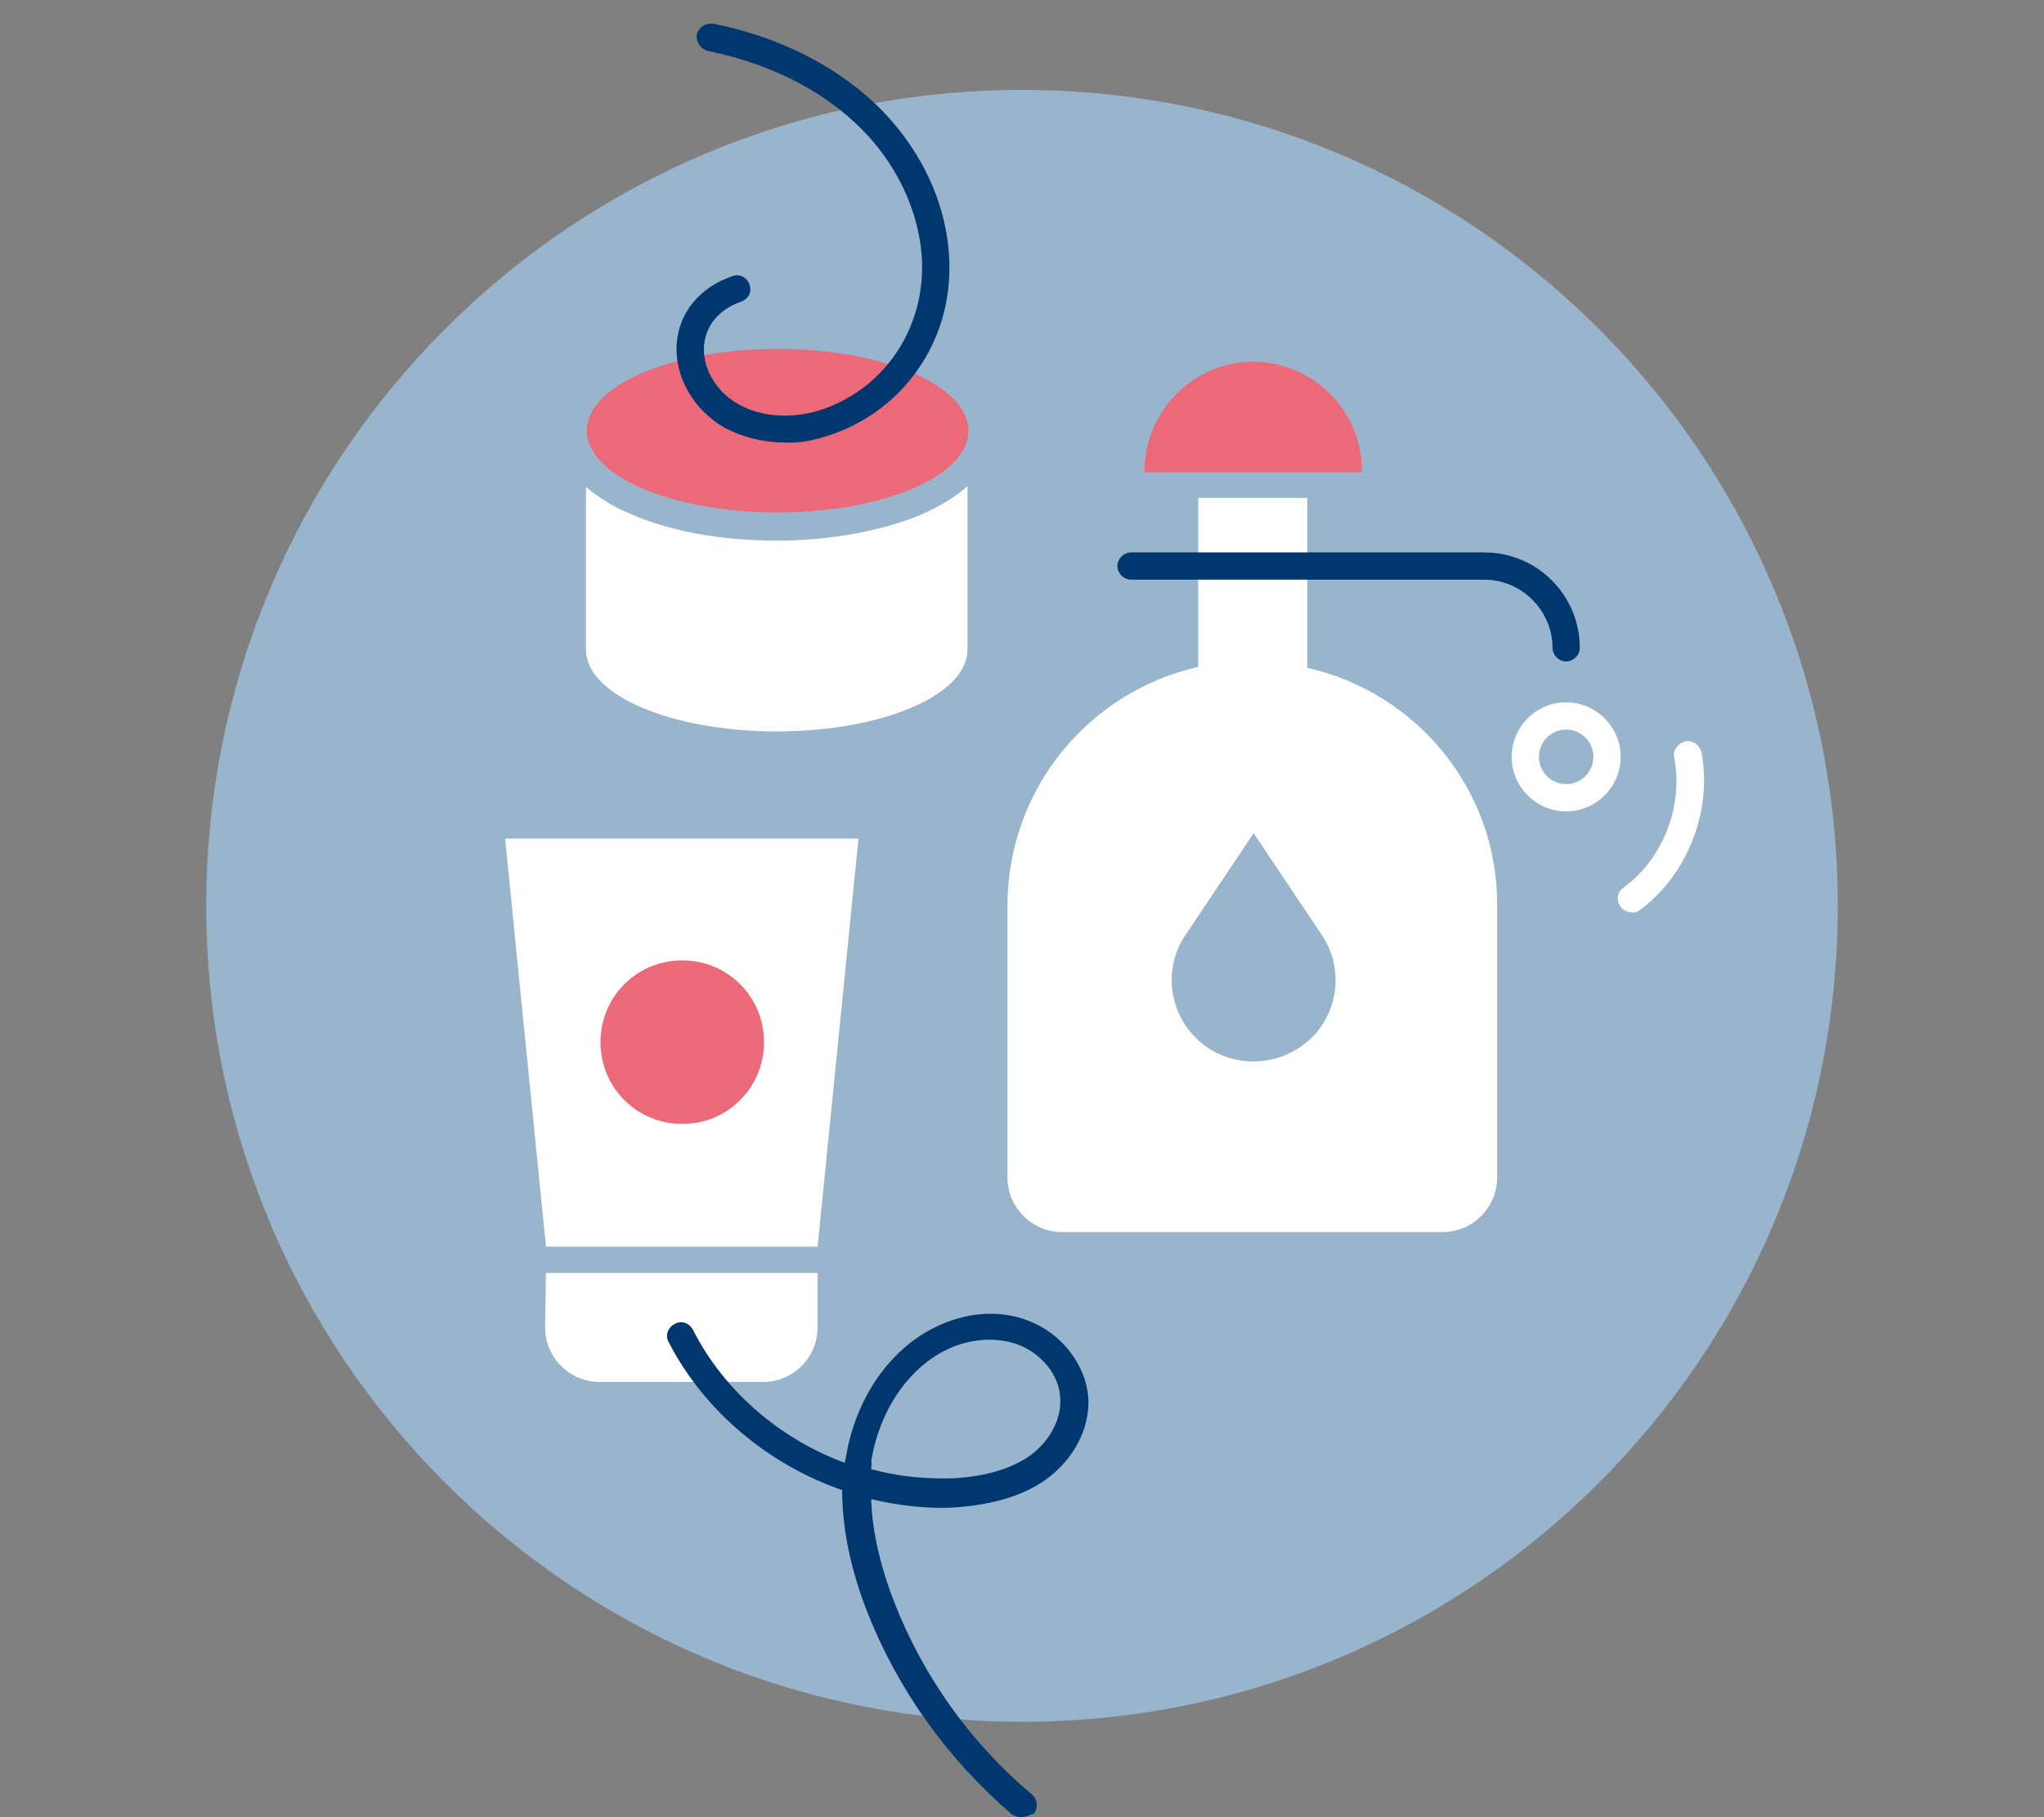 <svg xmlns="http://www.w3.org/2000/svg" xmlns:xlink="http://www.w3.org/1999/xlink" version="1.1" id="Layer_1" x="0" y="0" viewBox="0 0 225 200" style="enable-background:new 0 0 225 200" xml:space="preserve"><rect x="0" y="0" width="225" height="200" fill="#808080" stroke="none"/><style>.st1{fill:#99b5cd}.st2{fill:#fff}.st3{fill:#eb6978}.st4{fill:#00376e}</style><defs><path id="SVGID_1_" d="M22.7 2.6h179.6V200H22.7z"/></defs><clipPath id="SVGID_00000152985278675480985750000005757510961908932529_"><use xlink:href="#SVGID_1_" style="overflow:visible"/></clipPath><g style="clip-path:url(#SVGID_00000152985278675480985750000005757510961908932529_)"><path class="st1" d="M112.5 189.5c49.6 0 89.8-40.2 89.8-89.8S162.1 9.9 112.5 9.9 22.7 50.1 22.7 99.7s40.2 89.8 89.8 89.8z"/><path class="st2" d="M143.9 73.5V54.8h-12v18.6c-12 2.7-21 13.4-21 26.3v29.9c0 3.3 2.7 6 6 6h41.9c3.3 0 6-2.7 6-6V99.7c.1-12.8-8.9-23.5-20.9-26.2z"/><path class="st3" d="M149.9 51.8H126c0-6.6 5.4-12 12-12 6.6.1 11.9 5.4 11.9 12z"/><path class="st4" d="M172.4 72.8c-.8 0-1.5-.7-1.5-1.5 0-4.1-3.4-7.5-7.5-7.5h-38.9c-.8 0-1.5-.7-1.5-1.5s.7-1.5 1.5-1.5h38.9c5.8 0 10.5 4.7 10.5 10.5 0 .8-.7 1.5-1.5 1.5z"/><path class="st1" d="M131.6 114.2c-3-3-3.5-7.8-1.1-11.3l7.5-11.2 7.5 11.2c2.4 3.6 1.9 8.3-1.1 11.3-3.6 3.5-9.3 3.5-12.8 0z"/><path class="st3" d="M85.6 56.4c11.6 0 21-4 21-9s-9.4-9-21-9-21 4-21 9 9.4 9 21 9z"/><path class="st2" d="M101.5 56.6c-4.3 1.8-10 2.9-16 2.9s-11.7-1-16-2.9c-2.2-.9-3.8-2-5-3v17.9c0 5 9.4 9 21 9s21-4 21-9v-18c-1.2 1.1-2.8 2.1-5 3.1z"/><path class="st3" d="M149.9 52H126c0-6.6 5.4-12 12-12 6.6.1 11.9 5.4 11.9 12z"/><path class="st2" d="M60.1 140.1H90v6c0 3.3-2.7 6-6 6H66c-3.3 0-6-2.7-6-6l.1-6zm29.9-2.9H60.1l-4.5-44.9h38.9L90 137.2z"/><path class="st3" d="M75.1 123.7c5 0 9-4 9-9s-4-9-9-9-9 4-9 9 4 9 9 9z"/><path class="st4" d="M112.4 200c-.3 0-.7-.1-1-.3-7-6-12.5-13.6-15.9-22.2-1.9-4.8-2.8-9.4-2.8-13.5-8.1-2.8-15.2-8.7-19.1-16.3-.4-.7-.1-1.6.7-2 .7-.4 1.6-.1 2 .7 3.4 6.7 9.6 12 16.7 14.6 0-.1 0-.3.1-.5 1-6.4 4.7-11.9 9.8-14.4 3.4-1.7 7.2-2 10.4-.7 3.6 1.4 6.2 4.8 6.5 8.4.2 3.5-1.7 7-4.9 9.2-2.5 1.7-5.7 2.6-9.7 2.9-3.1.2-6.3-.2-9.3-.9.1 3.5 1 7.4 2.6 11.5 3.2 8.1 8.4 15.4 15.1 21 .6.5.7 1.5.2 2.1-.5.2-.9.4-1.4.4zm-16.5-38.3c2.9.8 6 1.1 9.1 1 3.4-.2 6.1-1 8.1-2.3 2.4-1.6 3.8-4.2 3.6-6.6-.1-2.4-2-4.8-4.6-5.8-2.4-.9-5.4-.7-8 .6-4.2 2.1-7.3 6.7-8.2 12.2.1.3 0 .6 0 .9zm-9.6-113c-2.3 0-4.6-.6-6.5-1.6-3.5-2-5.6-5.7-5.3-9.4.3-3.4 2.6-6.1 6.1-7.3.8-.3 1.6.1 1.9.9.3.8-.1 1.6-.9 1.9-2.4.8-3.9 2.6-4.1 4.8-.2 2.5 1.3 5.1 3.8 6.5s5.7 1.6 8.8.7c7-2.2 11.6-8.7 11.4-16.3-.2-5.6-2.9-11.3-7.5-15.5-4.1-3.8-9.7-6.5-16.1-7.8-.8-.2-1.3-1-1.2-1.8.2-.8 1-1.3 1.8-1.2 7 1.4 13 4.4 17.5 8.5 5.2 4.8 8.3 11.2 8.5 17.7.3 8.9-5.2 16.6-13.5 19.2-1.6.5-3.1.8-4.7.7z"/><path class="st2" d="M172.4 89.3c-3.3 0-6-2.7-6-6s2.7-6 6-6 6 2.7 6 6-2.7 6-6 6zm0-9c-1.6 0-3 1.3-3 3 0 1.6 1.3 3 3 3 1.6 0 3-1.3 3-3s-1.4-3-3-3zm7.2 20.1c-.5 0-.9-.2-1.2-.6-.5-.7-.4-1.6.3-2.1 4.4-3.2 6.6-9 5.6-14.3-.2-.8.4-1.6 1.2-1.8.8-.2 1.6.4 1.8 1.2 1.2 6.4-1.5 13.4-6.7 17.3-.4.3-.7.4-1 .3z"/></g></svg>